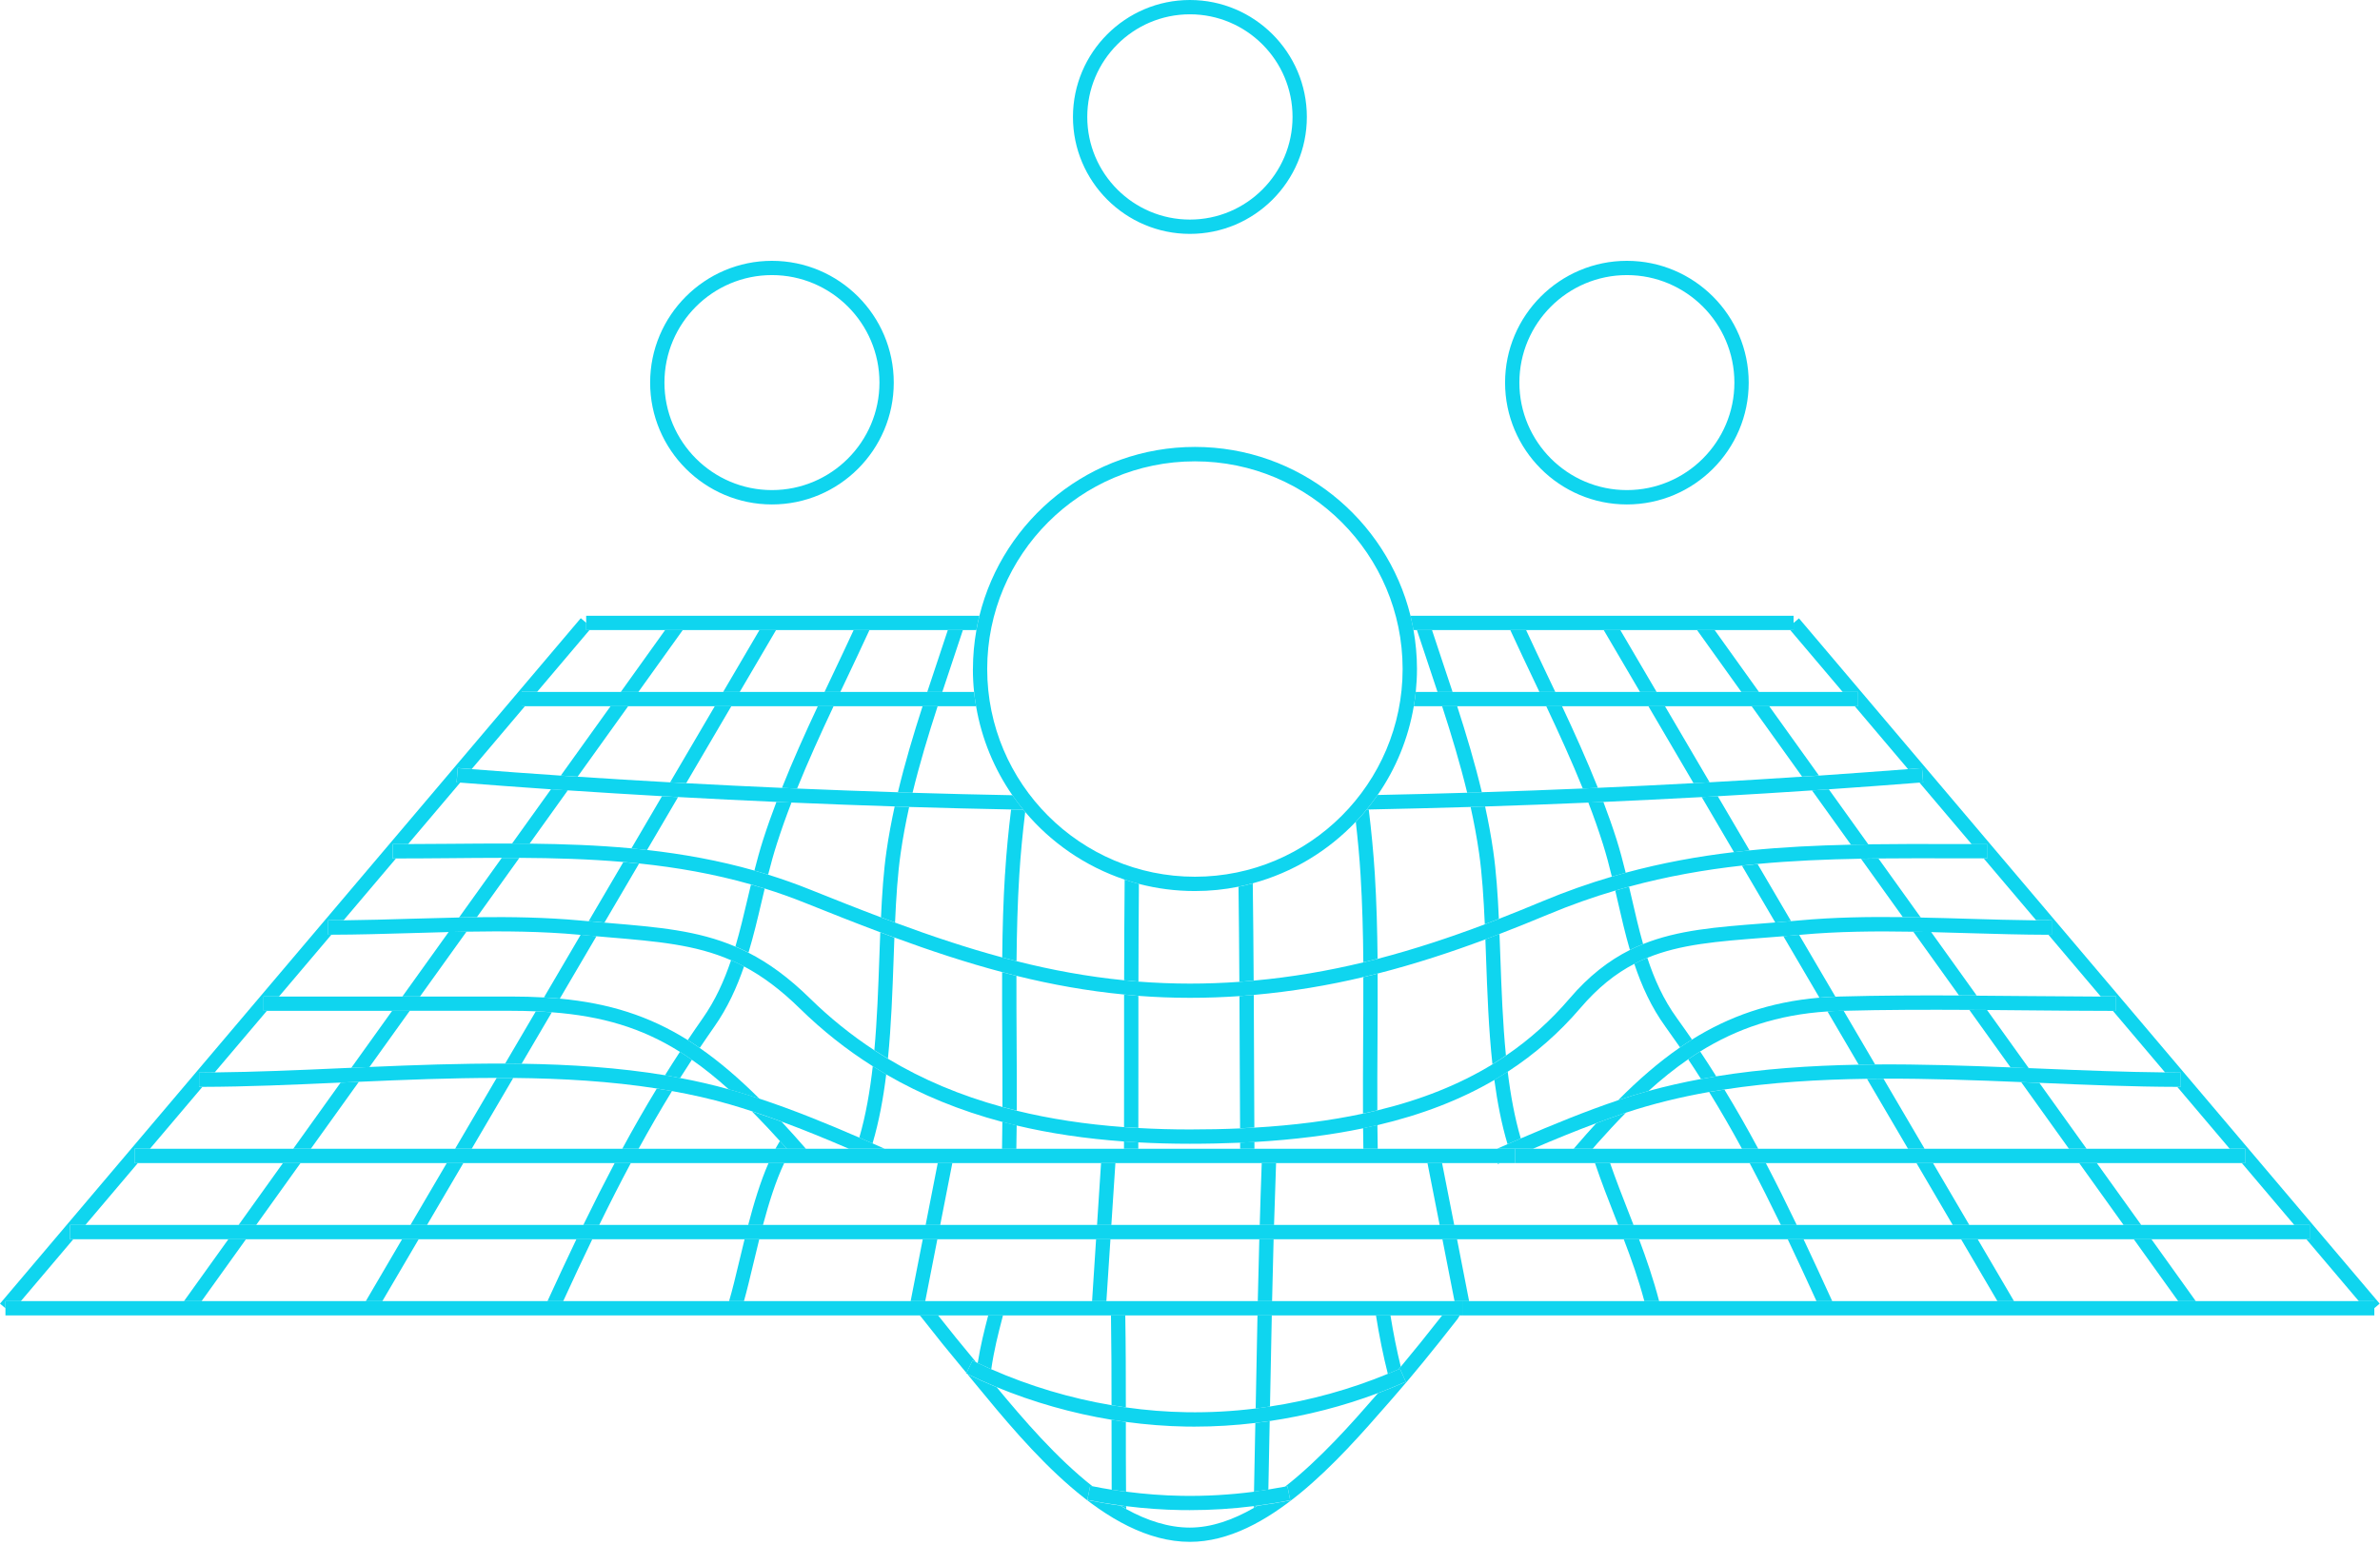 <svg width="499" height="324" viewBox="0 0 499 324" fill="none" xmlns="http://www.w3.org/2000/svg">
<g clip-path="url(#clip0_5_266)">
<path d="M4.38 272.81L15.37 259.84H14.67V256.84H17.91L28.9 243.87H28.2V240.87H31.44L42.43 227.9C42.2 227.9 41.96 227.9 41.73 227.9V224.9C42.81 224.9 43.91 224.88 45 224.87L55.96 211.94H55.26V208.94H58.5L69.49 195.97C69.26 195.97 69.02 195.97 68.79 195.97V192.97C69.87 192.97 70.96 192.96 72.05 192.95L83.02 180C82.79 180 82.56 180 82.32 180V177C83.41 177 84.49 176.99 85.57 176.98L96.5 164.08C96.24 164.06 95.99 164.04 95.73 164.02L95.97 161.03C96.95 161.11 97.93 161.17 98.9 161.25L110.07 148.06H109.38V145.06H112.62L123.61 132.09H122.91V130.59L121.77 129.62L0 273.34L1.14 274.31V272.81H4.38Z" fill="#0FD5EF"/>
<path d="M71.67 226.99H71.42L61.48 240.87H65.17L75.24 226.83C74.05 226.88 72.86 226.94 71.68 226.99H71.67Z" fill="#0FD5EF"/>
<path d="M133.85 145.08L143.15 132.11H139.45L130.16 145.08H133.85Z" fill="#0FD5EF"/>
<path d="M99.99 192.3L108.89 179.88C107.66 179.88 106.44 179.87 105.2 179.88L96.25 192.37C97.49 192.34 98.74 192.32 99.99 192.31V192.3Z" fill="#0FD5EF"/>
<path d="M115.52 165.49L107.36 176.87C108.59 176.87 109.81 176.88 111.04 176.89L119.05 165.71C117.87 165.63 116.7 165.56 115.52 165.48V165.49Z" fill="#0FD5EF"/>
<path d="M128.01 148.08L117.58 162.62C118.76 162.7 119.93 162.77 121.11 162.85L131.7 148.08H128.01Z" fill="#0FD5EF"/>
<path d="M88.06 208.94L97.82 195.33C96.57 195.35 95.32 195.38 94.07 195.41L84.37 208.94H88.06Z" fill="#0FD5EF"/>
<path d="M47.88 259.84L38.58 272.81H42.27L51.57 259.84H47.88Z" fill="#0FD5EF"/>
<path d="M59.32 243.87L50.03 256.84H53.72L63.01 243.87H59.32Z" fill="#0FD5EF"/>
<path d="M82.22 211.94L73.65 223.9C74.92 223.84 76.19 223.79 77.46 223.73L85.91 211.94H82.22Z" fill="#0FD5EF"/>
<path d="M93.67 243.87L86.06 256.84H89.54L97.15 243.87H93.67Z" fill="#0FD5EF"/>
<path d="M104.14 226.01L95.42 240.87H98.9L107.61 226.02C106.46 226.01 105.3 226.01 104.14 226.01Z" fill="#0FD5EF"/>
<path d="M117.38 209.38L125.06 196.29C123.98 196.2 122.88 196.1 121.75 196L114.05 209.13C115.18 209.2 116.3 209.28 117.38 209.38Z" fill="#0FD5EF"/>
<path d="M112.34 212.05L105.9 223.02C107.06 223.02 108.21 223.03 109.36 223.05L115.7 212.25C114.6 212.17 113.48 212.1 112.34 212.05Z" fill="#0FD5EF"/>
<path d="M149.86 148.08L140.5 164.03C141.62 164.09 142.75 164.15 143.87 164.21L153.33 148.08H149.85H149.86Z" fill="#0FD5EF"/>
<path d="M155.1 145.08L162.71 132.11H159.23L151.62 145.08H155.1Z" fill="#0FD5EF"/>
<path d="M138.8 166.94L132.38 177.89C133.47 177.99 134.57 178.11 135.66 178.23L142.17 167.13C141.05 167.07 139.92 167.01 138.8 166.95V166.94Z" fill="#0FD5EF"/>
<path d="M84.3 259.84L76.7 272.81H80.17L87.78 259.84H84.3Z" fill="#0FD5EF"/>
<path d="M126.74 193.43L133.99 181.07C132.89 180.96 131.79 180.85 130.69 180.76L123.42 193.15C124.55 193.25 125.65 193.34 126.73 193.44L126.74 193.43Z" fill="#0FD5EF"/>
<path d="M144.21 218.08C145.05 218.6 145.88 219.16 146.71 219.73C147.71 218.25 148.72 216.76 149.76 215.28C152.55 211.31 154.49 207.03 156 202.63C155.1 202.15 154.19 201.72 153.28 201.33C151.83 205.63 149.99 209.74 147.3 213.56C146.24 215.07 145.21 216.58 144.2 218.08H144.21Z" fill="#0FD5EF"/>
<path d="M154.19 198.46C155.11 198.85 156.02 199.28 156.93 199.74C158 196.2 158.85 192.61 159.68 189.06C159.89 188.15 160.11 187.24 160.33 186.32C159.37 186.02 158.41 185.73 157.45 185.46C157.22 186.44 156.99 187.41 156.76 188.37C155.95 191.81 155.15 195.19 154.19 198.45V198.46Z" fill="#0FD5EF"/>
<path d="M142.56 220.54C141.49 222.17 140.45 223.82 139.42 225.46C140.49 225.64 141.54 225.84 142.59 226.04C143.4 224.76 144.22 223.47 145.06 222.2C144.23 221.62 143.4 221.06 142.56 220.54Z" fill="#0FD5EF"/>
<path d="M128.87 243.87C126.66 248.06 124.48 252.36 122.3 256.84H125.64C127.83 252.37 130.02 248.06 132.26 243.87H128.86H128.87Z" fill="#0FD5EF"/>
<path d="M120.85 259.84C118.86 264 116.85 268.31 114.79 272.81H118.09C120.15 268.31 122.17 264 124.18 259.84H120.85Z" fill="#0FD5EF"/>
<path d="M137.71 228.24C135.2 232.37 132.8 236.56 130.47 240.87H133.89C136.15 236.75 138.46 232.74 140.89 228.78C139.83 228.59 138.78 228.4 137.71 228.24Z" fill="#0FD5EF"/>
<path d="M171.46 148.08C168.83 153.69 166.26 159.4 163.95 165.2C165.01 165.25 166.07 165.3 167.12 165.34C169.48 159.51 172.1 153.75 174.77 148.08H171.46Z" fill="#0FD5EF"/>
<path d="M172.87 145.08H176.19C176.58 144.27 176.96 143.45 177.35 142.64C178.99 139.19 180.67 135.63 182.29 132.11H178.98C177.55 135.21 176.08 138.32 174.64 141.35C174.05 142.59 173.46 143.83 172.88 145.07L172.87 145.08Z" fill="#0FD5EF"/>
<path d="M165.94 168.28C164.89 168.24 163.84 168.19 162.79 168.14C161.8 170.75 160.86 173.38 160.01 176.04C159.32 178.19 158.73 180.37 158.17 182.54C159.13 182.81 160.09 183.1 161.05 183.4C161.6 181.23 162.19 179.07 162.87 176.95C163.8 174.04 164.83 171.15 165.94 168.28Z" fill="#0FD5EF"/>
<path d="M159.2 259.84H156.11C155.72 261.42 155.35 262.98 154.99 264.47C154.22 267.7 153.54 270.54 152.86 272.81H155.98C156.6 270.63 157.21 268.05 157.9 265.17C158.31 263.46 158.74 261.67 159.19 259.85L159.2 259.84Z" fill="#0FD5EF"/>
<path d="M162.58 240.87H164.99C164.5 240.32 164.01 239.78 163.52 239.24C163.2 239.76 162.88 240.3 162.57 240.87H162.58Z" fill="#0FD5EF"/>
<path d="M161.13 243.87C159.41 247.8 158.04 252.36 156.87 256.84H159.97C161.2 252.25 162.63 247.65 164.42 243.87H161.13Z" fill="#0FD5EF"/>
<path d="M182.93 239.76L182.99 239.58C184.31 235.08 185.2 230.26 185.81 225.26C184.86 224.71 183.92 224.13 182.99 223.54C182.4 228.81 181.52 233.88 180.16 238.54C181.08 238.94 182.01 239.34 182.93 239.75V239.76Z" fill="#0FD5EF"/>
<path d="M190.62 169.2C189.61 169.17 188.59 169.13 187.58 169.09C186.91 172.18 186.32 175.29 185.87 178.44C185.26 182.66 184.94 187.36 184.71 192.34C185.7 192.71 186.68 193.07 187.66 193.44C187.89 188.18 188.21 183.24 188.84 178.87C189.31 175.59 189.92 172.38 190.62 169.2Z" fill="#0FD5EF"/>
<path d="M183.33 220.2C184.26 220.81 185.21 221.4 186.17 221.97C186.86 215.03 187.12 207.84 187.37 200.77C187.42 199.36 187.47 197.97 187.52 196.59C186.54 196.23 185.55 195.87 184.56 195.5C184.49 197.2 184.43 198.92 184.37 200.67C184.14 207.18 183.9 213.81 183.32 220.2H183.33Z" fill="#0FD5EF"/>
<path d="M193.43 148.08C191.52 153.99 189.72 160 188.26 166.12C189.28 166.15 190.3 166.2 191.33 166.23C192.81 160.14 194.62 154.14 196.59 148.08H193.43Z" fill="#0FD5EF"/>
<path d="M194.41 145.08H197.57C198.19 143.22 198.81 141.34 199.44 139.46C200.26 137.02 201.07 134.57 201.88 132.12H198.72C198.02 134.26 197.31 136.39 196.6 138.51C195.87 140.69 195.14 142.88 194.41 145.09V145.08Z" fill="#0FD5EF"/>
<path d="M196.61 243.87C195.76 248.19 194.91 252.51 194.07 256.84H197.13C197.98 252.52 198.82 248.2 199.67 243.87H196.61Z" fill="#0FD5EF"/>
<path d="M196.53 259.84H193.47C192.72 263.65 191.97 267.46 191.23 271.27L190.93 272.81H193.99L194.18 271.85C194.96 267.85 195.75 263.85 196.53 259.85V259.84Z" fill="#0FD5EF"/>
<path d="M207.83 287.1C208.44 282.94 209.27 279.74 210.14 276.39C210.19 276.2 210.24 276 210.29 275.81H207.19C206.38 278.95 205.6 281.98 204.99 285.8C205.93 286.25 206.88 286.68 207.83 287.1Z" fill="#0FD5EF"/>
<path d="M210.71 183.27C210.35 188.98 210.19 194.79 210.13 200.75C211.13 201.02 212.13 201.28 213.13 201.53C213.19 195.36 213.34 189.34 213.71 183.46C213.99 178.99 214.42 174.6 214.95 170.24C214.82 170.08 214.68 169.93 214.55 169.77C213.7 169.75 212.84 169.75 211.99 169.73C211.45 174.19 211 178.68 210.72 183.27H210.71Z" fill="#0FD5EF"/>
<path d="M210.14 218.8C210.17 223.17 210.19 227.63 210.18 232.1C211.17 232.37 212.17 232.63 213.18 232.88C213.2 228.14 213.18 223.42 213.15 218.78C213.12 213.96 213.1 209.25 213.11 204.62C212.11 204.37 211.11 204.11 210.11 203.84C210.09 208.72 210.11 213.7 210.14 218.79V218.8Z" fill="#0FD5EF"/>
<path d="M213.09 240.87C213.12 239.24 213.14 237.6 213.16 235.97C212.15 235.73 211.15 235.48 210.16 235.22C210.15 237.11 210.12 238.99 210.09 240.88H213.09V240.87Z" fill="#0FD5EF"/>
<path d="M230.85 243.87L230.01 256.84H233.01L233.86 243.87H230.85Z" fill="#0FD5EF"/>
<path d="M229.81 259.84L228.97 272.81H231.97L232.82 259.84H229.81Z" fill="#0FD5EF"/>
<path d="M236.05 295.11C236.05 288.75 236.04 282.25 235.93 275.8H232.93C233.03 282.08 233.05 288.42 233.05 294.64C234.05 294.81 235.05 294.96 236.05 295.1V295.11Z" fill="#0FD5EF"/>
<path d="M234.86 315.66C235.28 315.91 235.71 316.16 236.13 316.4C236.13 316.21 236.13 316.02 236.13 315.83C235.71 315.78 235.29 315.72 234.87 315.67L234.86 315.66Z" fill="#0FD5EF"/>
<path d="M236.09 312.77C236.05 307.89 236.05 302.96 236.05 298.14C235.05 298 234.05 297.85 233.05 297.69C233.05 302.51 233.05 307.46 233.08 312.36C234.08 312.52 235.08 312.64 236.08 312.77H236.09Z" fill="#0FD5EF"/>
<path d="M235.67 236.31C236.66 236.38 237.66 236.45 238.67 236.5C238.67 231.4 238.68 226.3 238.68 221.2C238.68 217.1 238.68 212.96 238.68 208.82C237.67 208.74 236.68 208.64 235.68 208.54C235.68 212.78 235.68 217.01 235.68 221.2C235.68 226.23 235.68 231.27 235.67 236.3V236.31Z" fill="#0FD5EF"/>
<path d="M238.69 205.81C238.7 199.01 238.73 192.17 238.79 185.33C237.78 185.07 236.78 184.76 235.8 184.43C235.73 191.48 235.71 198.53 235.69 205.54C236.69 205.64 237.68 205.74 238.69 205.82V205.81Z" fill="#0FD5EF"/>
<path d="M238.66 240.87C238.66 240.42 238.66 239.96 238.66 239.51C237.65 239.45 236.65 239.39 235.66 239.32C235.66 239.84 235.66 240.35 235.66 240.87H238.66Z" fill="#0FD5EF"/>
<path d="M265.93 312.34C266.03 307.55 266.12 302.75 266.21 297.96C265.21 298.11 264.21 298.24 263.2 298.36C263.11 303.16 263.02 307.97 262.92 312.77C263.93 312.64 264.93 312.5 265.93 312.34Z" fill="#0FD5EF"/>
<path d="M264.54 243.87C264.38 248.18 264.24 252.51 264.12 256.84H267.12C267.25 252.51 267.39 248.19 267.55 243.87H264.55H264.54Z" fill="#0FD5EF"/>
<path d="M264.03 259.84C263.91 264.17 263.81 268.49 263.71 272.81H266.71C266.81 268.49 266.91 264.17 267.03 259.84H264.03Z" fill="#0FD5EF"/>
<path d="M266.27 294.92C266.39 288.6 266.51 282.22 266.65 275.8H263.65C263.51 282.36 263.39 288.88 263.27 295.33C264.27 295.21 265.28 295.07 266.28 294.91L266.27 294.92Z" fill="#0FD5EF"/>
<path d="M262.85 316.18C263.12 316.03 263.38 315.87 263.65 315.71C263.39 315.75 263.12 315.78 262.86 315.82C262.86 315.94 262.86 316.06 262.86 316.18H262.85Z" fill="#0FD5EF"/>
<path d="M262.85 205.61C262.81 198.84 262.75 192.04 262.66 185.22C261.68 185.49 260.68 185.72 259.67 185.93C259.76 192.6 259.81 199.25 259.85 205.87C260.86 205.8 261.85 205.7 262.85 205.61Z" fill="#0FD5EF"/>
<path d="M263.01 240.87C263.01 240.39 263.01 239.91 263.01 239.43C262.02 239.49 261.02 239.54 260.01 239.58C260.01 240.01 260.01 240.44 260.01 240.87H263.01Z" fill="#0FD5EF"/>
<path d="M259.99 236.58C261 236.54 262 236.48 262.99 236.42C262.97 231.75 262.94 227.08 262.93 222.4C262.91 217.83 262.89 213.22 262.87 208.61C261.87 208.7 260.88 208.79 259.87 208.86C259.89 213.39 259.91 217.92 259.93 222.41C259.95 227.13 259.97 231.85 260 236.57L259.99 236.58Z" fill="#0FD5EF"/>
<path d="M299.29 243.87C300.19 248.42 301.02 252.65 301.84 256.84H304.9C304.08 252.64 303.25 248.42 302.35 243.87H299.29Z" fill="#0FD5EF"/>
<path d="M305.48 259.84H302.42C302.97 262.65 303.52 265.47 304.1 268.42L304.96 272.81H308.02L307.05 267.84C306.51 265.1 306 262.46 305.49 259.84H305.48Z" fill="#0FD5EF"/>
<path d="M293.21 287.12C293.37 286.93 293.53 286.74 293.69 286.55C292.85 283.14 292.14 279.58 291.53 275.81H288.49C289.18 280.14 290 284.2 290.98 288.07C291.73 287.76 292.47 287.44 293.21 287.12Z" fill="#0FD5EF"/>
<path d="M288.86 240.87C288.83 239.21 288.81 237.56 288.79 235.89C287.8 236.12 286.81 236.34 285.79 236.55C285.8 237.99 285.83 239.42 285.85 240.86H288.85L288.86 240.87Z" fill="#0FD5EF"/>
<path d="M285.83 201.78C286.83 201.54 287.83 201.3 288.83 201.04C288.77 194.98 288.61 189.07 288.25 183.27C287.96 178.69 287.52 174.19 286.98 169.73C286.84 169.73 286.7 169.73 286.56 169.73C285.83 170.62 285.06 171.48 284.26 172.32C284.68 175.99 285.03 179.69 285.26 183.45C285.63 189.41 285.79 195.52 285.84 201.78H285.83Z" fill="#0FD5EF"/>
<path d="M285.78 233.49C286.79 233.27 287.79 233.05 288.78 232.81C288.76 228.1 288.78 223.4 288.81 218.8C288.84 213.81 288.87 208.93 288.84 204.14C287.85 204.39 286.85 204.64 285.84 204.88C285.86 209.42 285.83 214.05 285.8 218.78C285.77 223.61 285.75 228.55 285.77 233.49H285.78Z" fill="#0FD5EF"/>
<path d="M339.27 256.84H342.49C342.13 255.93 341.78 255.02 341.43 254.12C340.14 250.82 338.81 247.42 337.58 243.88H334.41C335.75 247.83 337.21 251.59 338.64 255.22C338.85 255.77 339.07 256.31 339.28 256.85L339.27 256.84Z" fill="#0FD5EF"/>
<path d="M340.44 259.84C342.04 264.01 343.52 268.19 344.76 272.81H347.86C346.65 268.18 345.18 263.92 343.65 259.84H340.45H340.44Z" fill="#0FD5EF"/>
<path d="M310.69 166.12C309.23 160 307.43 153.99 305.52 148.08H302.36C304.33 154.14 306.14 160.13 307.62 166.23C308.64 166.2 309.66 166.16 310.69 166.12Z" fill="#0FD5EF"/>
<path d="M312.91 223.15C313.87 222.56 314.82 221.95 315.74 221.32C315.06 214.43 314.81 207.34 314.57 200.66C314.51 199.03 314.45 197.41 314.39 195.82C313.41 196.2 312.42 196.58 311.43 196.95C311.48 198.21 311.52 199.48 311.57 200.77C311.83 207.99 312.1 215.7 312.91 223.15Z" fill="#0FD5EF"/>
<path d="M318.85 238.71C317.58 234.36 316.71 229.62 316.11 224.69C315.19 225.28 314.26 225.86 313.31 226.42C313.94 231.13 314.82 235.69 316.08 239.91C317 239.51 317.93 239.11 318.85 238.71Z" fill="#0FD5EF"/>
<path d="M301.39 145.08H304.55C303.82 142.88 303.09 140.68 302.36 138.5C301.65 136.38 300.94 134.24 300.24 132.11H297.08C297.89 134.57 298.7 137.02 299.52 139.45C300.15 141.34 300.78 143.21 301.39 145.07V145.08Z" fill="#0FD5EF"/>
<path d="M311.31 193.8C312.3 193.43 313.28 193.04 314.26 192.66C314.03 187.56 313.7 182.75 313.08 178.44C312.63 175.29 312.04 172.17 311.37 169.09C310.36 169.12 309.34 169.16 308.33 169.19C309.03 172.37 309.64 175.59 310.11 178.87C310.75 183.34 311.07 188.4 311.31 193.8Z" fill="#0FD5EF"/>
<path d="M376.71 256.84C374.58 252.4 372.44 248.09 370.23 243.87H366.84C369.07 248.09 371.23 252.4 373.38 256.84H376.71Z" fill="#0FD5EF"/>
<path d="M359.83 225.68C358.73 223.94 357.62 222.2 356.46 220.47C355.61 221 354.78 221.54 353.95 222.11C354.87 223.48 355.76 224.86 356.64 226.24C357.7 226.04 358.76 225.86 359.83 225.68Z" fill="#0FD5EF"/>
<path d="M352.24 219.62C353.07 219.05 353.9 218.5 354.75 217.97C353.73 216.49 352.7 215.02 351.63 213.54C348.76 209.59 346.85 205.31 345.38 200.82C344.46 201.2 343.54 201.62 342.65 202.08C344.19 206.7 346.21 211.18 349.2 215.3C350.24 216.74 351.25 218.18 352.25 219.62H352.24Z" fill="#0FD5EF"/>
<path d="M374.82 259.84C376.82 264.03 378.81 268.35 380.85 272.81H384.15C382.11 268.35 380.12 264.04 378.14 259.84H374.82Z" fill="#0FD5EF"/>
<path d="M341.74 199.18C342.65 198.73 343.57 198.31 344.5 197.94C343.6 194.8 342.86 191.57 342.1 188.27C341.92 187.49 341.74 186.7 341.55 185.91C340.59 186.17 339.62 186.44 338.66 186.73C338.83 187.47 339 188.21 339.17 188.94C339.95 192.34 340.74 195.78 341.73 199.18H341.74Z" fill="#0FD5EF"/>
<path d="M368.64 240.87C366.38 236.66 364.03 232.53 361.54 228.45C360.47 228.61 359.41 228.79 358.35 228.97C360.76 232.88 363.04 236.84 365.23 240.87H368.64Z" fill="#0FD5EF"/>
<path d="M322.77 145.08H326.09C325.52 143.87 324.94 142.67 324.37 141.47C322.91 138.4 321.42 135.25 319.97 132.12H316.66C318.29 135.68 320 139.27 321.66 142.76C322.03 143.53 322.4 144.31 322.76 145.09L322.77 145.08Z" fill="#0FD5EF"/>
<path d="M335.02 165.19C332.71 159.39 330.14 153.69 327.5 148.07H324.19C326.86 153.74 329.49 159.49 331.85 165.33C332.91 165.29 333.97 165.24 335.02 165.19Z" fill="#0FD5EF"/>
<path d="M337.96 183.81C338.92 183.53 339.89 183.25 340.85 182.99C340.28 180.66 339.66 178.33 338.94 176.04C338.1 173.39 337.16 170.76 336.17 168.14C335.12 168.19 334.07 168.23 333.02 168.28C334.13 171.15 335.15 174.04 336.07 176.95C336.78 179.19 337.39 181.5 337.95 183.81H337.96Z" fill="#0FD5EF"/>
<path d="M411.17 259.84L418.78 272.81H422.26L414.65 259.84H411.17Z" fill="#0FD5EF"/>
<path d="M412.89 256.84L405.28 243.87H401.81L409.41 256.84H412.89Z" fill="#0FD5EF"/>
<path d="M393.15 223.2L386.54 211.93C386.29 211.93 386.04 211.93 385.8 211.94C384.9 211.96 384.02 212.01 383.15 212.07L389.7 223.24C390.85 223.22 392 223.2 393.15 223.19V223.2Z" fill="#0FD5EF"/>
<path d="M403.52 240.87L394.9 226.18C393.74 226.18 392.59 226.19 391.44 226.21L400.04 240.87H403.52Z" fill="#0FD5EF"/>
<path d="M384.82 208.98L377.21 196.01C376.09 196.11 374.98 196.21 373.9 196.29L381.46 209.18C382.56 209.09 383.68 209.02 384.82 208.98Z" fill="#0FD5EF"/>
<path d="M347.33 145.08L339.72 132.11H336.24L343.85 145.08H347.33Z" fill="#0FD5EF"/>
<path d="M358.45 164.03L349.09 148.08H345.61L355.07 164.21C356.19 164.15 357.32 164.09 358.44 164.03H358.45Z" fill="#0FD5EF"/>
<path d="M366.82 178.31L360.15 166.94C359.03 167 357.9 167.06 356.78 167.12L363.55 178.67C364.64 178.54 365.73 178.42 366.82 178.31Z" fill="#0FD5EF"/>
<path d="M375.52 193.14L368.5 181.17C367.41 181.27 366.31 181.39 365.22 181.51L372.21 193.42C373.29 193.33 374.4 193.24 375.53 193.14H375.52Z" fill="#0FD5EF"/>
<path d="M414.44 208.74L404.88 195.41C403.63 195.38 402.38 195.36 401.13 195.33L410.73 208.72C411.96 208.72 413.2 208.72 414.43 208.73L414.44 208.74Z" fill="#0FD5EF"/>
<path d="M437.48 240.87L427.58 227.06C426.31 227.01 425.04 226.95 423.77 226.9L433.78 240.87H437.47H437.48Z" fill="#0FD5EF"/>
<path d="M425.36 223.97L416.6 211.76C415.37 211.76 414.13 211.74 412.89 211.74L421.55 223.82C422.82 223.87 424.09 223.92 425.35 223.98L425.36 223.97Z" fill="#0FD5EF"/>
<path d="M448.93 256.84L439.63 243.87H435.94L445.23 256.84H448.93Z" fill="#0FD5EF"/>
<path d="M391.72 177.05L383.44 165.5C382.26 165.58 381.09 165.65 379.91 165.73L388.08 177.12C389.29 177.09 390.51 177.07 391.73 177.06L391.72 177.05Z" fill="#0FD5EF"/>
<path d="M447.38 259.84L456.68 272.81H460.37L451.08 259.84H447.38Z" fill="#0FD5EF"/>
<path d="M368.79 145.08L359.5 132.11H355.81L365.1 145.08H368.79Z" fill="#0FD5EF"/>
<path d="M381.37 162.62L370.94 148.07H367.25L377.84 162.84C379.02 162.76 380.19 162.69 381.37 162.61V162.62Z" fill="#0FD5EF"/>
<path d="M402.7 192.36L393.85 180.02C392.63 180.03 391.41 180.05 390.19 180.07L398.96 192.3C400.21 192.31 401.45 192.34 402.7 192.36Z" fill="#0FD5EF"/>
<path d="M377.19 129.64L376.05 130.61V132.11H375.35L386.34 145.08H389.58V148.08H388.88L400.05 161.27C401.03 161.19 402.01 161.13 402.98 161.05L403.22 164.04C402.96 164.06 402.71 164.08 402.45 164.1L413.39 177.01C414.47 177.01 415.54 177.01 416.63 177.01V180.01C416.4 180.01 416.17 180.01 415.93 180.01L426.9 192.95C427.99 192.96 429.08 192.97 430.16 192.97V195.97C429.93 195.97 429.69 195.97 429.46 195.97L440.44 208.93C441.52 208.93 442.61 208.93 443.68 208.93V211.93C443.45 211.93 443.22 211.93 442.98 211.93L453.94 224.87C455.03 224.88 456.12 224.9 457.2 224.9V227.9C456.97 227.9 456.73 227.9 456.5 227.9L467.49 240.87H470.73V243.87H470.03L481.02 256.84H484.26V259.84H483.56L494.55 272.81H497.79V274.31L498.93 273.34L377.17 129.64H377.19Z" fill="#0FD5EF"/>
<path d="M297.08 132.11H376.05V129.11H295.72C295.96 130.1 296.17 131.1 296.35 132.11H297.07H297.08Z" fill="#0FD5EF"/>
<path d="M123.6 132.11H204.71C204.89 131.1 205.1 130.1 205.34 129.11H122.9V132.11H123.6Z" fill="#0FD5EF"/>
<path d="M131.7 148.08H204.65C204.48 147.09 204.33 146.09 204.23 145.08H109.37V148.08H131.69H131.7Z" fill="#0FD5EF"/>
<path d="M365.1 145.08H296.84C296.74 146.09 296.59 147.09 296.42 148.08H389.58V145.08H365.1Z" fill="#0FD5EF"/>
<path d="M377.84 162.85C371.38 163.28 364.92 163.67 358.44 164.03C357.32 164.09 356.19 164.15 355.07 164.21C348.39 164.57 341.71 164.9 335.02 165.19C333.96 165.24 332.9 165.29 331.85 165.33C324.8 165.63 317.75 165.89 310.69 166.11C309.67 166.14 308.65 166.19 307.62 166.22C301.35 166.41 295.09 166.56 288.83 166.69C288.11 167.74 287.35 168.75 286.54 169.73C286.68 169.73 286.82 169.73 286.96 169.73C294.08 169.59 301.2 169.41 308.32 169.2C309.33 169.17 310.35 169.13 311.36 169.1C318.58 168.87 325.8 168.6 333.01 168.29C334.06 168.25 335.11 168.2 336.16 168.15C343.04 167.84 349.9 167.5 356.77 167.13C357.89 167.07 359.02 167.01 360.14 166.95C366.73 166.58 373.32 166.17 379.89 165.73C381.07 165.65 382.24 165.58 383.42 165.5C389.77 165.06 396.11 164.6 402.44 164.1C402.7 164.08 402.95 164.06 403.21 164.04L402.97 161.05C401.99 161.13 401.01 161.19 400.04 161.27C393.82 161.75 387.59 162.2 381.36 162.63C380.18 162.71 379.01 162.78 377.83 162.86L377.84 162.85Z" fill="#0FD5EF"/>
<path d="M119.05 165.72C125.63 166.16 132.21 166.56 138.8 166.94C139.92 167 141.05 167.06 142.17 167.12C149.04 167.5 155.92 167.84 162.8 168.14C163.85 168.19 164.9 168.24 165.95 168.28C173.16 168.59 180.37 168.86 187.59 169.09C188.6 169.12 189.62 169.17 190.63 169.2C197.75 169.42 204.87 169.59 211.99 169.73C212.84 169.75 213.7 169.75 214.55 169.77C213.75 168.79 212.99 167.78 212.27 166.74C205.3 166.61 198.32 166.44 191.34 166.23C190.32 166.2 189.3 166.16 188.27 166.12C181.22 165.9 174.18 165.63 167.13 165.34C166.07 165.3 165.01 165.25 163.96 165.2C157.27 164.91 150.58 164.58 143.89 164.22C142.77 164.16 141.64 164.1 140.52 164.04C134.05 163.68 127.58 163.29 121.12 162.86C119.94 162.78 118.77 162.71 117.59 162.63C111.35 162.21 105.12 161.75 98.91 161.27C97.93 161.19 96.95 161.13 95.98 161.05L95.74 164.04C96 164.06 96.25 164.08 96.51 164.1C102.84 164.6 109.18 165.06 115.53 165.5C116.71 165.58 117.88 165.65 119.06 165.73L119.05 165.72Z" fill="#0FD5EF"/>
<path d="M391.72 177.05C390.5 177.07 389.28 177.09 388.07 177.11C380.86 177.27 373.82 177.6 366.82 178.31C365.73 178.42 364.64 178.54 363.55 178.67C355.98 179.56 348.46 180.93 340.85 182.99C339.89 183.25 338.93 183.52 337.96 183.81C333.17 185.22 328.34 186.91 323.43 188.96C320.42 190.22 317.36 191.46 314.26 192.67C313.28 193.05 312.3 193.43 311.31 193.81C304.13 196.52 296.66 199.01 288.83 201.05C287.84 201.31 286.84 201.55 285.83 201.79C278.52 203.55 270.87 204.89 262.85 205.61C261.85 205.7 260.86 205.8 259.85 205.87C256.46 206.11 253.01 206.24 249.48 206.24C245.95 206.24 242.22 206.09 238.69 205.82C237.68 205.74 236.69 205.64 235.69 205.54C227.97 204.77 220.51 203.4 213.13 201.53C212.13 201.28 211.13 201.02 210.13 200.75C202.68 198.74 195.26 196.26 187.66 193.45C186.68 193.09 185.7 192.73 184.71 192.35C179.88 190.53 174.97 188.58 169.91 186.55C166.96 185.36 164.01 184.32 161.06 183.4C160.1 183.1 159.14 182.81 158.18 182.54C150.69 180.41 143.19 179.07 135.66 178.22C134.57 178.1 133.48 177.98 132.38 177.88C125.32 177.22 118.22 176.97 111.04 176.89C109.82 176.88 108.59 176.87 107.36 176.87C102.96 176.86 98.53 176.89 94.05 176.93C91.24 176.95 88.41 176.97 85.57 176.98C84.48 176.98 83.41 177 82.32 177V180C82.55 180 82.78 180 83.02 180C86.73 180 90.42 179.97 94.08 179.94C97.82 179.91 101.53 179.87 105.22 179.87C106.45 179.87 107.68 179.87 108.91 179.87C116.26 179.91 123.51 180.12 130.71 180.74C131.81 180.83 132.91 180.94 134.01 181.05C141.88 181.87 149.69 183.23 157.48 185.45C158.44 185.72 159.4 186.01 160.36 186.31C163.18 187.19 166 188.19 168.81 189.32C174.21 191.49 179.45 193.56 184.59 195.49C185.58 195.86 186.57 196.22 187.55 196.58C195.17 199.38 202.63 201.84 210.13 203.83C211.13 204.1 212.13 204.36 213.13 204.61C220.51 206.44 227.97 207.78 235.71 208.53C236.71 208.63 237.7 208.73 238.71 208.81C242.24 209.08 245.83 209.22 249.5 209.22C253.17 209.22 256.5 209.09 259.89 208.86C260.9 208.79 261.89 208.7 262.89 208.61C270.92 207.9 278.56 206.6 285.88 204.86C286.89 204.62 287.88 204.37 288.88 204.12C296.76 202.11 304.26 199.64 311.47 196.95C312.46 196.58 313.45 196.2 314.43 195.82C317.89 194.49 321.29 193.11 324.63 191.72C329.37 189.74 334.05 188.09 338.7 186.72C339.66 186.44 340.63 186.16 341.59 185.9C349.51 183.75 357.35 182.37 365.26 181.49C366.35 181.37 367.44 181.25 368.54 181.15C375.66 180.48 382.86 180.18 390.23 180.05C391.44 180.03 392.66 180.01 393.89 180C398.98 179.95 404.16 179.96 409.47 179.97C411.62 179.97 413.79 179.97 415.98 179.98C416.21 179.98 416.44 179.98 416.68 179.98V176.98C415.59 176.98 414.52 176.98 413.44 176.98C412.12 176.98 410.79 176.98 409.48 176.98C403.43 176.96 397.54 176.95 391.76 177.03L391.72 177.05Z" fill="#0FD5EF"/>
<path d="M402.7 192.36C401.46 192.33 400.21 192.31 398.96 192.3C391.71 192.21 384.44 192.33 377.37 192.98C376.74 193.04 376.14 193.09 375.52 193.14C374.39 193.24 373.29 193.33 372.2 193.42C371.31 193.49 370.42 193.56 369.56 193.63C359.93 194.37 351.83 195 344.49 197.95C343.56 198.32 342.64 198.74 341.73 199.19C337.32 201.4 333.15 204.6 329.06 209.39C325.14 213.98 320.72 217.95 315.74 221.34C314.82 221.97 313.87 222.58 312.91 223.17C305.98 227.4 298 230.59 288.78 232.82C287.8 233.06 286.8 233.29 285.78 233.5C278.88 234.98 271.31 235.95 262.98 236.44C261.99 236.5 260.99 236.55 259.98 236.6C256.6 236.75 253.1 236.82 249.47 236.82C245.84 236.82 242.16 236.72 238.66 236.52C237.65 236.46 236.65 236.4 235.66 236.33C227.61 235.74 220.13 234.6 213.16 232.89C212.15 232.64 211.15 232.38 210.16 232.11C201.35 229.7 193.39 226.34 186.16 221.99C185.2 221.41 184.25 220.83 183.32 220.22C178.49 217.05 173.98 213.42 169.78 209.3C165.34 204.95 161.15 201.92 156.92 199.76C156.01 199.29 155.1 198.87 154.18 198.48C146.25 195.1 138 194.4 127.61 193.53C127.32 193.51 127.01 193.48 126.72 193.45C125.64 193.36 124.54 193.26 123.41 193.16C122.8 193.11 122.19 193.05 121.57 193C114.5 192.35 107.23 192.23 99.98 192.32C98.73 192.33 97.49 192.36 96.24 192.38C92.86 192.45 89.48 192.54 86.14 192.64C81.49 192.78 76.71 192.92 72.03 192.97C70.94 192.98 69.85 192.99 68.77 192.99V195.99C69 195.99 69.24 195.99 69.47 195.99C75 195.98 80.71 195.81 86.23 195.65C88.82 195.57 91.43 195.5 94.05 195.43C95.3 195.4 96.55 195.38 97.8 195.35C105.7 195.21 113.64 195.28 121.29 195.98C121.44 195.99 121.58 196.01 121.73 196.02C122.86 196.12 123.96 196.22 125.04 196.31C125.82 196.38 126.6 196.44 127.36 196.51C137.82 197.39 145.75 198.06 153.28 201.34C154.19 201.74 155.09 202.17 156 202.64C159.83 204.67 163.63 207.47 167.68 211.44C172.41 216.07 177.49 220.1 182.98 223.56C183.91 224.15 184.85 224.72 185.8 225.28C193.17 229.56 201.24 232.87 210.15 235.24C211.14 235.5 212.14 235.75 213.15 235.99C220.14 237.65 227.62 238.76 235.66 239.34C236.65 239.41 237.65 239.47 238.66 239.53C242.16 239.72 245.76 239.82 249.47 239.82C253.18 239.82 256.6 239.74 260 239.6C261.01 239.56 262.01 239.5 263 239.45C271.29 238.97 278.87 238.02 285.8 236.58C286.81 236.37 287.81 236.15 288.8 235.92C298.11 233.73 306.22 230.59 313.32 226.44C314.27 225.88 315.2 225.3 316.12 224.71C321.86 220.99 326.91 216.55 331.36 211.35C335.03 207.06 338.72 204.14 342.66 202.09C343.56 201.62 344.47 201.21 345.39 200.83C352.32 197.98 360.11 197.38 369.81 196.63C371.14 196.53 372.51 196.42 373.91 196.31C374.99 196.22 376.1 196.13 377.22 196.03C377.37 196.02 377.51 196.01 377.66 195.99C385.31 195.29 393.24 195.22 401.15 195.36C402.4 195.38 403.65 195.41 404.9 195.44C407.52 195.5 410.13 195.58 412.72 195.66C418.24 195.82 423.95 195.99 429.48 196C429.71 196 429.95 196 430.18 196V193C429.1 193 428.01 192.99 426.92 192.98C422.23 192.93 417.46 192.79 412.81 192.65C409.47 192.55 406.1 192.45 402.71 192.39L402.7 192.36Z" fill="#0FD5EF"/>
<path d="M414.44 208.74C413.21 208.74 411.97 208.74 410.74 208.73C402.42 208.69 394.02 208.72 385.72 208.95C385.42 208.95 385.12 208.98 384.82 208.99C383.68 209.03 382.56 209.1 381.46 209.19C371.05 210.08 362.5 213.13 354.75 217.97C353.91 218.5 353.07 219.05 352.24 219.62C347.74 222.72 343.48 226.44 339.25 230.7C339.33 230.67 339.41 230.64 339.49 230.62C341.51 229.94 343.56 229.32 345.62 228.76C348.33 226.3 351.08 224.09 353.93 222.12C354.76 221.55 355.59 221 356.44 220.48C364.15 215.69 372.68 212.76 383.13 212.08C384 212.02 384.88 211.98 385.78 211.95C386.03 211.95 386.28 211.95 386.52 211.94C395.26 211.71 404.11 211.7 412.87 211.75C414.11 211.75 415.34 211.76 416.58 211.77C419.18 211.79 421.79 211.81 424.36 211.84C430.46 211.9 436.77 211.95 442.97 211.96C443.2 211.96 443.44 211.96 443.67 211.96V208.96C442.59 208.96 441.51 208.96 440.43 208.96C435.06 208.94 429.65 208.9 424.39 208.85C421.09 208.82 417.76 208.79 414.42 208.77L414.44 208.74Z" fill="#0FD5EF"/>
<path d="M329.94 240.87H333.92C334.24 240.5 334.56 240.13 334.88 239.76C336.9 237.49 338.89 235.34 340.89 233.31C340.75 233.36 340.6 233.4 340.46 233.45C338.52 234.1 336.59 234.79 334.68 235.51C334 236.25 333.32 237 332.64 237.77C331.73 238.79 330.84 239.83 329.94 240.87Z" fill="#0FD5EF"/>
<path d="M293.69 286.55C293.53 286.74 293.37 286.93 293.21 287.12C293.31 287.07 293.42 287.03 293.52 286.99L294.74 289.73C292.83 290.58 290.88 291.37 288.92 292.11L288.59 292.49C283.65 298.15 276.9 305.88 269.38 311.76C269.57 311.72 269.76 311.69 269.94 311.66L270.52 314.6C268.24 315.05 265.95 315.42 263.65 315.73C263.38 315.89 263.12 316.05 262.85 316.2C258.48 318.7 253.96 320.3 249.47 320.3C244.98 320.3 240.46 318.82 236.12 316.42C235.69 316.18 235.27 315.94 234.85 315.68C232.54 315.37 230.24 314.98 227.97 314.52L228.57 311.58C228.74 311.61 228.91 311.64 229.09 311.67C221.5 305.7 214.59 297.65 208.97 290.87C206.88 290.01 204.82 289.09 202.8 288.1C203.41 288.84 204.04 289.6 204.69 290.39C215.47 303.49 231.77 323.29 249.48 323.29C265.7 323.29 280.84 305.94 290.86 294.46L292 293.16C296.12 288.45 300.32 283.33 305.61 276.54L306.05 275.82H302.36C299.15 279.92 296.34 283.4 293.7 286.56L293.69 286.55Z" fill="#0FD5EF"/>
<path d="M204.68 285.65C204.45 285.37 204.21 285.08 203.98 284.81C201.72 282.11 199.37 279.21 196.68 275.8H192.8L193.08 276.07C196.32 280.21 199.06 283.6 201.68 286.73C201.99 287.1 202.31 287.49 202.63 287.87L203.9 285.27C204.16 285.4 204.42 285.51 204.68 285.64V285.65Z" fill="#0FD5EF"/>
<path d="M157.62 233.01C157.93 233.32 158.24 233.63 158.55 233.95C160.2 235.64 161.85 237.4 163.52 239.25C164.01 239.79 164.49 240.33 164.99 240.88H168.98C167.24 238.88 165.54 236.99 163.86 235.19C161.79 234.43 159.71 233.7 157.62 233.01Z" fill="#0FD5EF"/>
<path d="M85.91 211.94H107.12C108.92 211.94 110.65 211.98 112.33 212.05C113.48 212.1 114.6 212.16 115.69 212.25C126.25 213.05 134.55 215.53 142.56 220.55C143.4 221.07 144.23 221.63 145.06 222.21C147.63 224 150.2 226.06 152.82 228.43C153.15 228.52 153.48 228.6 153.8 228.69C155.63 229.22 157.44 229.8 159.24 230.39C154.95 226.12 150.84 222.6 146.7 219.73C145.87 219.15 145.03 218.6 144.2 218.08C136.12 213.03 127.73 210.36 117.37 209.39C116.28 209.29 115.17 209.21 114.04 209.14C111.83 209.01 109.53 208.95 107.12 208.95H55.26V211.95H85.91V211.94Z" fill="#0FD5EF"/>
<path d="M425.36 223.97C424.09 223.92 422.83 223.87 421.56 223.81C412.11 223.43 402.59 223.12 393.16 223.19C392.01 223.19 390.86 223.21 389.71 223.24C379.56 223.42 369.53 224.11 359.83 225.68C358.76 225.85 357.7 226.04 356.64 226.24C352.92 226.93 349.25 227.76 345.64 228.75C343.57 229.32 341.53 229.93 339.51 230.61C339.43 230.64 339.35 230.67 339.27 230.69C332.31 233.04 325.6 235.8 318.86 238.7C317.94 239.1 317.01 239.5 316.09 239.9C315.36 240.22 314.62 240.54 313.89 240.86H321.42C325.82 238.97 330.22 237.17 334.69 235.5C336.6 234.79 338.53 234.1 340.47 233.44C340.61 233.39 340.76 233.35 340.9 233.3C346.54 231.43 352.38 230.01 358.36 228.96C359.42 228.77 360.49 228.6 361.55 228.44C371.24 226.95 381.28 226.34 391.45 226.2C392.6 226.19 393.76 226.18 394.91 226.17C404.49 226.14 414.17 226.49 423.77 226.89C425.04 226.94 426.31 227 427.58 227.05H427.71C437.75 227.48 447.24 227.87 456.52 227.89C456.75 227.89 456.99 227.89 457.22 227.89V224.89C456.14 224.89 455.04 224.87 453.96 224.86C445.54 224.78 436.92 224.44 427.84 224.06C427.02 224.03 426.19 223.99 425.37 223.96L425.36 223.97Z" fill="#0FD5EF"/>
<path d="M314.5 243.87H313.97L314.05 244.07L314.5 243.87Z" fill="#0FD5EF"/>
<path d="M71.67 226.99C72.86 226.94 74.05 226.88 75.23 226.83C84.85 226.4 94.56 226.02 104.14 226.01C105.3 226.01 106.46 226.01 107.61 226.02C117.91 226.12 128.03 226.72 137.71 228.23C138.78 228.4 139.83 228.58 140.89 228.77C145.01 229.51 149.05 230.41 152.97 231.55C154.53 232 156.07 232.49 157.62 232.99C159.71 233.67 161.79 234.4 163.86 235.17C168.59 236.91 173.28 238.84 177.97 240.86H185.47C184.62 240.48 183.77 240.11 182.93 239.74C182.01 239.33 181.08 238.93 180.16 238.53C173.24 235.53 166.33 232.71 159.25 230.37C157.45 229.77 155.64 229.2 153.81 228.67C153.49 228.58 153.15 228.5 152.83 228.41C149.49 227.47 146.07 226.69 142.6 226.03C141.55 225.83 140.49 225.63 139.43 225.45C129.75 223.85 119.64 223.19 109.37 223.04C108.22 223.02 107.06 223.02 105.91 223.01C96.49 222.97 86.94 223.31 77.47 223.72C76.2 223.78 74.93 223.83 73.66 223.89C72.96 223.92 72.25 223.95 71.55 223.98C62.29 224.4 53.5 224.77 45.01 224.86C43.92 224.87 42.82 224.89 41.74 224.89V227.89C41.97 227.89 42.21 227.89 42.44 227.89C51.7 227.87 61.29 227.45 71.43 226.99H71.68H71.67Z" fill="#0FD5EF"/>
<path d="M433.79 240.87H403.52H400.05H368.64H365.23H333.92H329.94H321.41H317.63V243.87H334.41H337.58H366.84H370.23H401.81H405.28H435.94H439.63H470.05H470.75V240.87H467.51H437.48H433.79Z" fill="#0FD5EF"/>
<path d="M63.01 243.87H93.67H97.15H128.87H132.26H161.13H164.42H196.61H199.66H230.85H233.86H264.54H267.54H299.29H302.35H313.97H314.5H317.63V240.87H313.88H288.86H285.86H263.01H260.01H238.66H235.66H213.09H210.09H185.47H177.97H168.98H164.99H162.58H133.89H130.47H98.91H95.43H65.17H61.47H31.44H28.2V243.87H28.9H59.32H63.01Z" fill="#0FD5EF"/>
<path d="M445.23 256.84H412.89H409.41H376.71H373.38H342.49H339.27H304.9H301.84H267.11H264.11H233.01H230.01H197.12H194.06H159.97H156.87H125.64H122.3H89.54H86.06H53.72H50.03H17.91H14.67V259.84H15.37H47.88H51.57H84.3H87.78H120.85H124.18H156.1H159.2H193.48H196.53H229.81H232.82H264.03H267.03H302.43H305.48H340.44H343.64H374.82H378.14H411.17H414.65H447.38H451.08H483.58H484.28V256.84H481.04H448.93H445.23Z" fill="#0FD5EF"/>
<path d="M494.57 272.81H460.37H456.68H422.26H418.78H384.16H380.86H347.85H344.75H308.02H306.78V275.81H497.81V274.31V272.81H494.57Z" fill="#0FD5EF"/>
<path d="M304.96 272.81H266.71H263.71H231.97H228.97H193.99H190.93H155.98H152.86H118.1H114.8H80.17H76.7H42.27H38.58H4.38H1.14V274.31V275.81H192.8H196.69H207.18H210.28H232.93H235.93H263.64H266.64H288.49H291.53H302.35H306.04H306.78V272.81H304.96Z" fill="#0FD5EF"/>
<path d="M233.05 297.69C234.05 297.85 235.05 298 236.05 298.14C240.27 298.71 244.52 299.05 248.76 299.12C249.33 299.12 249.9 299.13 250.47 299.13C254.71 299.13 258.96 298.87 263.2 298.36C264.2 298.24 265.21 298.11 266.21 297.96C273.95 296.82 281.59 294.85 288.92 292.1C290.88 291.36 292.82 290.57 294.74 289.72L293.52 286.98C293.42 287.03 293.31 287.07 293.21 287.11C292.47 287.44 291.73 287.75 290.98 288.06C283.06 291.33 274.73 293.63 266.27 294.91C265.27 295.06 264.27 295.2 263.26 295.33C258.46 295.92 253.62 296.19 248.81 296.11C244.55 296.04 240.29 295.7 236.05 295.1C235.05 294.96 234.05 294.81 233.05 294.64C224.38 293.17 215.87 290.63 207.82 287.09C206.87 286.67 205.92 286.24 204.98 285.79C204.88 285.74 204.77 285.69 204.67 285.64C204.41 285.52 204.15 285.4 203.89 285.27L202.62 287.87L202.57 287.97C202.64 288 202.71 288.04 202.78 288.07C204.81 289.06 206.87 289.98 208.95 290.84C216.68 294.03 224.79 296.33 233.04 297.69H233.05Z" fill="#0FD5EF"/>
<path d="M262.92 312.78C257.89 313.43 252.81 313.73 247.76 313.64C243.87 313.58 239.97 313.27 236.1 312.77C235.1 312.64 234.09 312.52 233.1 312.36C231.76 312.15 230.43 311.91 229.1 311.64C228.93 311.61 228.76 311.58 228.58 311.55L227.98 314.49C230.26 314.95 232.56 315.34 234.86 315.65C235.28 315.71 235.7 315.76 236.12 315.81C239.97 316.29 243.84 316.57 247.7 316.63C248.28 316.63 248.87 316.64 249.45 316.64C253.92 316.64 258.4 316.36 262.85 315.8C263.11 315.77 263.38 315.73 263.64 315.69C265.94 315.39 268.23 315.02 270.51 314.56L269.93 311.62C269.74 311.66 269.55 311.69 269.37 311.72C268.22 311.94 267.07 312.14 265.92 312.32C264.92 312.48 263.92 312.62 262.91 312.75L262.92 312.78Z" fill="#0FD5EF"/>
<path d="M203.98 140.28C203.98 141.9 204.06 143.5 204.23 145.08C204.33 146.09 204.48 147.09 204.65 148.08C205.81 154.92 208.46 161.25 212.26 166.74C212.98 167.78 213.74 168.8 214.54 169.77C214.67 169.93 214.81 170.08 214.94 170.24C220.4 176.72 227.59 181.68 235.79 184.43C236.77 184.76 237.77 185.07 238.78 185.33C242.53 186.31 246.47 186.83 250.53 186.83C253.66 186.83 256.71 186.52 259.66 185.92C260.67 185.72 261.66 185.48 262.65 185.21C271.01 182.95 278.44 178.42 284.25 172.32C285.05 171.48 285.82 170.62 286.55 169.73C287.35 168.75 288.11 167.73 288.84 166.69C292.63 161.22 295.27 154.89 296.42 148.07C296.59 147.08 296.74 146.08 296.84 145.07C297 143.49 297.09 141.89 297.09 140.27C297.09 137.48 296.83 134.76 296.36 132.1C296.18 131.09 295.97 130.09 295.73 129.1C290.71 108.81 272.36 93.71 250.54 93.71C228.72 93.71 210.37 108.8 205.35 129.1C205.11 130.09 204.9 131.09 204.72 132.1C204.25 134.75 203.99 137.48 203.99 140.27L203.98 140.28ZM250.53 96.73C274.55 96.73 294.08 116.27 294.08 140.28C294.08 164.29 274.54 183.83 250.53 183.83C226.52 183.83 206.98 164.29 206.98 140.28C206.98 116.27 226.52 96.73 250.53 96.73Z" fill="#0FD5EF"/>
<path d="M249.48 49.04C263 49.04 274 38.04 274 24.52C274 11 262.99 0 249.48 0C235.97 0 224.96 11 224.96 24.52C224.96 38.04 235.96 49.04 249.48 49.04ZM249.48 3C261.34 3 271 12.65 271 24.52C271 36.39 261.35 46.04 249.48 46.04C237.61 46.04 227.96 36.39 227.96 24.52C227.96 12.65 237.61 3 249.48 3Z" fill="#0FD5EF"/>
<path d="M161.85 105.77C175.94 105.77 187.39 94.31 187.39 80.23C187.39 66.15 175.93 54.69 161.85 54.69C147.77 54.69 136.31 66.15 136.31 80.23C136.31 94.31 147.77 105.77 161.85 105.77ZM161.85 57.68C174.28 57.68 184.39 67.79 184.39 80.22C184.39 92.65 174.28 102.76 161.85 102.76C149.42 102.76 139.31 92.65 139.31 80.22C139.31 67.79 149.42 57.68 161.85 57.68Z" fill="#0FD5EF"/>
<path d="M341.1 105.77C355.19 105.77 366.64 94.31 366.64 80.23C366.64 66.15 355.18 54.69 341.1 54.69C327.02 54.69 315.56 66.15 315.56 80.23C315.56 94.31 327.02 105.77 341.1 105.77ZM341.1 57.68C353.53 57.68 363.64 67.79 363.64 80.22C363.64 92.65 353.53 102.76 341.1 102.76C328.67 102.76 318.56 92.65 318.56 80.22C318.56 67.79 328.67 57.68 341.1 57.68Z" fill="#0FD5EF"/>
</g>
<defs>
<clipPath id="clip0_5_266">
<rect width="498.95" height="323.28" fill="white"/>
</clipPath>
</defs>
</svg>

